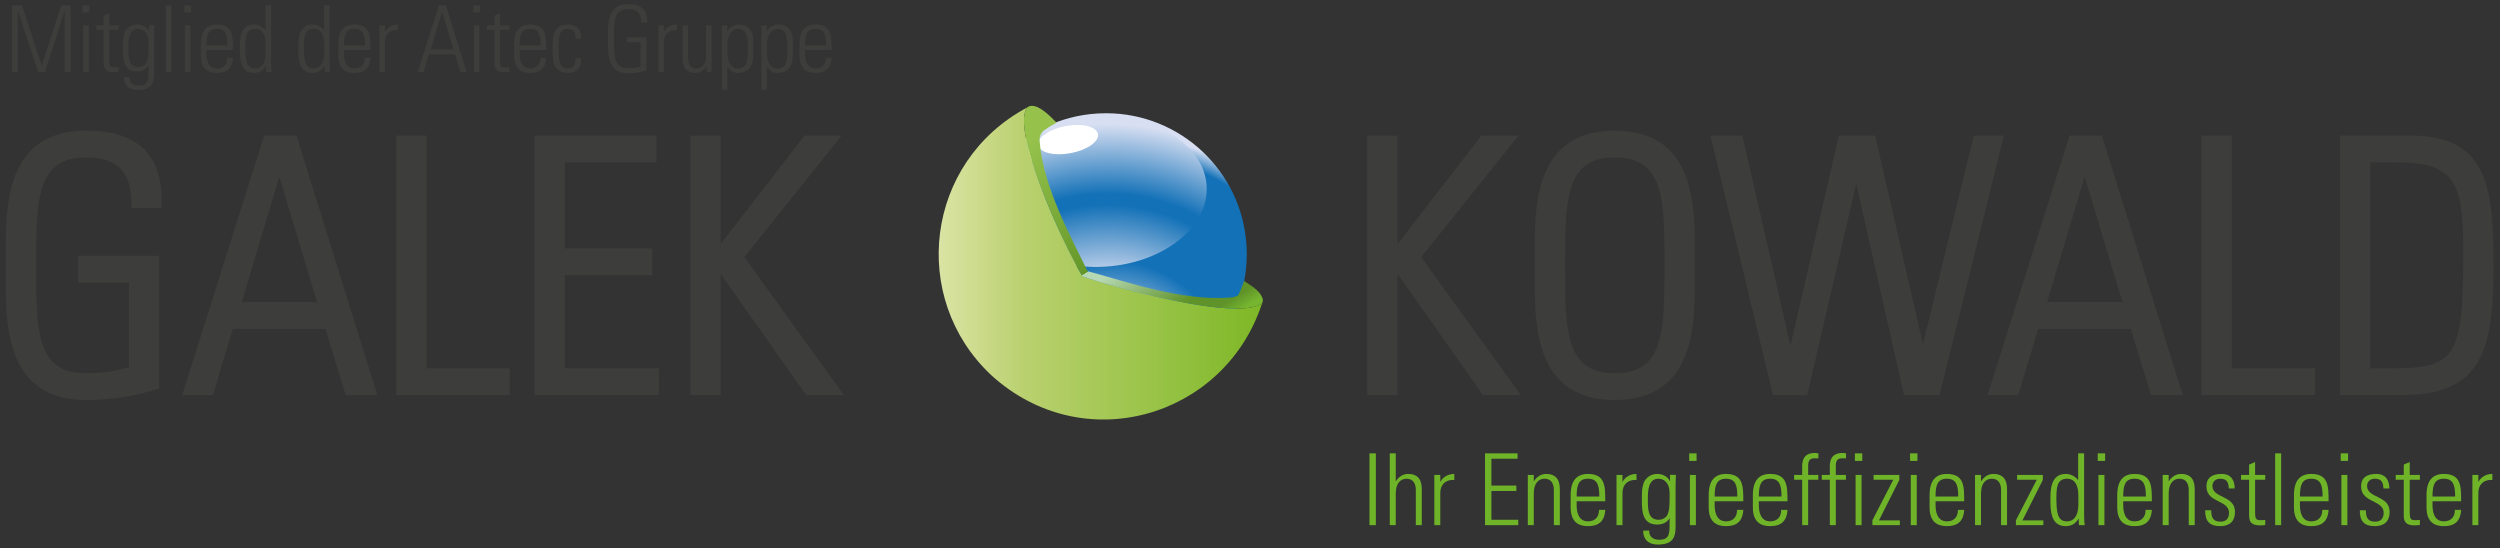 <?xml version="1.0" encoding="UTF-8" standalone="no"?>
<svg
   xmlns:dc="http://purl.org/dc/elements/1.1/"
   xmlns:cc="http://creativecommons.org/ns#"
   xmlns:rdf="http://www.w3.org/1999/02/22-rdf-syntax-ns#"
   xmlns:svg="http://www.w3.org/2000/svg"
   xmlns="http://www.w3.org/2000/svg"
   viewBox="0 0 522.667 114.667"
   height="114.667"
   width="522.667"
   xml:space="preserve"
   id="svg2"
   version="1.1"><rect x="0" y="0" width="522.667" height="114.667" fill="#333333" stroke="none"/><defs
     id="defs6"><radialGradient
       id="radialGradient42"
       spreadMethod="pad"
       gradientTransform="matrix(44.734,2.584,-2.584,44.734,174.664,27.082)"
       gradientUnits="userSpaceOnUse"
       r="1"
       cy="0"
       cx="0"
       fy="0"
       fx="0"><stop
         id="stop24"
         offset="0"
         style="stop-opacity:1;stop-color:#ffffff" /><stop
         id="stop26"
         offset="0.034"
         style="stop-opacity:1;stop-color:#ffffff" /><stop
         id="stop28"
         offset="0.154"
         style="stop-opacity:1;stop-color:#d8dff2" /><stop
         id="stop30"
         offset="0.401"
         style="stop-opacity:1;stop-color:#1371b7" /><stop
         id="stop32"
         offset="0.451"
         style="stop-opacity:1;stop-color:#1371b7" /><stop
         id="stop34"
         offset="0.775"
         style="stop-opacity:1;stop-color:#1371b7" /><stop
         id="stop36"
         offset="0.846"
         style="stop-opacity:1;stop-color:#d8dff2" /><stop
         id="stop38"
         offset="0.989"
         style="stop-opacity:1;stop-color:#d8dff2" /><stop
         id="stop40"
         offset="1"
         style="stop-opacity:1;stop-color:#d8dff2" /></radialGradient><radialGradient
       id="radialGradient70"
       spreadMethod="pad"
       gradientTransform="matrix(-26.095,6.744,-6.708,-25.958,174.123,26.623)"
       gradientUnits="userSpaceOnUse"
       r="1"
       cy="0"
       cx="0"
       fy="0"
       fx="0"><stop
         id="stop58"
         offset="0"
         style="stop-opacity:1;stop-color:#ffffff" /><stop
         id="stop60"
         offset="0.056"
         style="stop-opacity:1;stop-color:#ffffff" /><stop
         id="stop62"
         offset="0.303"
         style="stop-opacity:1;stop-color:#d8dff2" /><stop
         id="stop64"
         offset="0.86"
         style="stop-opacity:1;stop-color:#1371b7" /><stop
         id="stop66"
         offset="0.927"
         style="stop-opacity:1;stop-color:#1371b7" /><stop
         id="stop68"
         offset="1"
         style="stop-opacity:1;stop-color:#1371b7" /></radialGradient><radialGradient
       id="radialGradient102"
       spreadMethod="pad"
       gradientTransform="matrix(48.955,2.828,-2.828,48.955,173.706,25.333)"
       gradientUnits="userSpaceOnUse"
       r="1"
       cy="0"
       cx="0"
       fy="0"
       fx="0"><stop
         id="stop86"
         offset="0"
         style="stop-opacity:1;stop-color:#ffffff" /><stop
         id="stop88"
         offset="0.056"
         style="stop-opacity:1;stop-color:#ffffff" /><stop
         id="stop90"
         offset="0.335"
         style="stop-opacity:1;stop-color:#d8dff2" /><stop
         id="stop92"
         offset="0.583"
         style="stop-opacity:1;stop-color:#1371b7" /><stop
         id="stop94"
         offset="0.612"
         style="stop-opacity:1;stop-color:#1371b7" /><stop
         id="stop96"
         offset="0.617"
         style="stop-opacity:1;stop-color:#1371b7" /><stop
         id="stop98"
         offset="0.841"
         style="stop-opacity:1;stop-color:#d8dff2" /><stop
         id="stop100"
         offset="1"
         style="stop-opacity:1;stop-color:#d8dff2" /></radialGradient><clipPath
       id="clipPath112"
       clipPathUnits="userSpaceOnUse"><path
         id="path110"
         d="M 0,86 H 392 V 0 H 0 Z" /></clipPath><linearGradient
       id="linearGradient148"
       spreadMethod="pad"
       gradientTransform="matrix(50.762,0,0,-50.762,147.222,44.702)"
       gradientUnits="userSpaceOnUse"
       y2="0"
       x2="1"
       y1="0"
       x1="0"><stop
         id="stop134"
         offset="0"
         style="stop-opacity:1;stop-color:#dbe4a4" /><stop
         id="stop136"
         offset="0.271"
         style="stop-opacity:1;stop-color:#b9d06e" /><stop
         id="stop138"
         offset="0.273"
         style="stop-opacity:1;stop-color:#b9d06e" /><stop
         id="stop140"
         offset="0.989"
         style="stop-opacity:1;stop-color:#7eb827" /><stop
         id="stop142"
         offset="1"
         style="stop-opacity:1;stop-color:#7eb827" /><stop
         id="stop144"
         offset="1"
         style="stop-opacity:1;stop-color:#7eb827" /><stop
         id="stop146"
         offset="1"
         style="stop-opacity:1;stop-color:#7eb827" /></linearGradient><linearGradient
       id="linearGradient186"
       spreadMethod="pad"
       gradientTransform="matrix(24.197,-37.97,-37.97,-24.197,164.446,71.531)"
       gradientUnits="userSpaceOnUse"
       y2="0"
       x2="1"
       y1="0"
       x1="0"><stop
         id="stop164"
         offset="0"
         style="stop-opacity:1;stop-color:#96c24c" /><stop
         id="stop166"
         offset="0"
         style="stop-opacity:1;stop-color:#96c24c" /><stop
         id="stop168"
         offset="0"
         style="stop-opacity:1;stop-color:#96c24c" /><stop
         id="stop170"
         offset="0.105"
         style="stop-opacity:1;stop-color:#96c24c" /><stop
         id="stop172"
         offset="0.6"
         style="stop-opacity:1;stop-color:#649729" /><stop
         id="stop174"
         offset="0.601"
         style="stop-opacity:1;stop-color:#b6d8b2" /><stop
         id="stop176"
         offset="0.601"
         style="stop-opacity:1;stop-color:#b6d8b2" /><stop
         id="stop178"
         offset="0.648"
         style="stop-opacity:1;stop-color:#b6d8b2" /><stop
         id="stop180"
         offset="0.876"
         style="stop-opacity:1;stop-color:#5f9228" /><stop
         id="stop182"
         offset="0.95"
         style="stop-opacity:1;stop-color:#5f9228" /><stop
         id="stop184"
         offset="1"
         style="stop-opacity:1;stop-color:#75b530" /></linearGradient><clipPath
       id="clipPath196"
       clipPathUnits="userSpaceOnUse"><path
         id="path194"
         d="m 155.443,27.202 c 14.378,-13.143 36.48,-6.744 42.44,11.063 v 0 l 0.004,0.008 0.027,0.056 0.021,0.045 0.017,0.045 0.014,0.035 0.019,0.069 -0.018,-0.023 -0.028,-0.033 -0.035,-0.041 -0.021,-0.025 -0.025,-0.023 -0.034,-0.023 c 0.002,0.002 -0.011,-0.006 -0.046,-0.027 v 0 c -0.008,-0.003 0.002,0.003 -0.025,-0.013 v 0 h 0.001 c -4.706,-2.807 -26.76,3.78 -28.009,4.402 v 0 c -3.355,5.653 -11.251,23.239 -8.623,26.462 v 0 C 145.051,60.609 142.59,39.272 155.443,27.202" /></clipPath><clipPath
       id="clipPath204"
       clipPathUnits="userSpaceOnUse"><path
         id="path202"
         d="m 133.32,89.341 h 81.267 V 10.127 H 133.32 Z" /></clipPath><clipPath
       id="clipPath208"
       clipPathUnits="userSpaceOnUse"><path
         id="path206"
         d="m 167.99,54.038 c 5.496,-11.956 9.809,-9.604 16.534,-11.473 13.254,-0.812 19.435,3.884 11.955,-9.875 -15.551,0.825 -30.364,3 -41.998,7.971 -18.634,6.444 -1.724,28.667 6.954,32.531 -0.014,0.04 6.521,-19.052 6.555,-19.154" /></clipPath><clipPath
       id="clipPath212"
       clipPathUnits="userSpaceOnUse"><path
         id="path210"
         d="m 133.32,89.341 h 81.267 V 10.127 H 133.32 Z" /></clipPath><clipPath
       id="clipPath216"
       clipPathUnits="userSpaceOnUse"><path
         id="path214"
         d="m 133.32,89.341 h 81.267 V 10.127 H 133.32 Z" /></clipPath><linearGradient
       id="linearGradient234"
       spreadMethod="pad"
       gradientTransform="matrix(-28.284,48.989,-48.989,-28.284,181.922,35.933)"
       gradientUnits="userSpaceOnUse"
       y2="0"
       x2="1"
       y1="0"
       x1="0"><stop
         id="stop222"
         offset="0"
         style="stop-opacity:1;stop-color:#181716" /><stop
         id="stop224"
         offset="0.131"
         style="stop-opacity:1;stop-color:#181716" /><stop
         id="stop226"
         offset="0.264"
         style="stop-opacity:1;stop-color:#939493" /><stop
         id="stop228"
         offset="0.396"
         style="stop-opacity:1;stop-color:#939493" /><stop
         id="stop230"
         offset="0.517"
         style="stop-opacity:1;stop-color:#9c9c9c" /><stop
         id="stop232"
         offset="1"
         style="stop-opacity:1;stop-color:#9c9c9c" /></linearGradient><mask
       id="mask236"
       height="1"
       width="1"
       y="0"
       x="0"
       maskUnits="userSpaceOnUse"><g
         id="g260"><g
           id="g258"
           clip-path="url(#clipPath212)"><path
             id="path238"
             style="fill:#000000;fill-opacity:1;fill-rule:nonzero;stroke:none"
             d="m 133.32,89.341 h 81.268 V 10.127 H 133.32 Z" /><g
             id="g256"><g
               id="g240" /><g
               id="g254"><g
                 id="g252"
                 clip-path="url(#clipPath216)"><g
                   id="g250"><g
                     id="g248"><g
                       id="g246"><g
                         id="g244"><path
                           id="path242"
                           style="fill:url(#linearGradient234);stroke:none"
                           d="m 161.288,10.127 -27.968,48.441 53.3,30.773 27.967,-48.442 z" /></g></g></g></g></g></g></g></g></g></mask><clipPath
       id="clipPath264"
       clipPathUnits="userSpaceOnUse"><path
         id="path262"
         d="m 133.32,89.341 h 81.267 V 10.127 H 133.32 Z" /></clipPath><linearGradient
       id="linearGradient282"
       spreadMethod="pad"
       gradientTransform="matrix(-27.36,49.511,-49.511,-27.36,189.307,21.95)"
       gradientUnits="userSpaceOnUse"
       y2="0"
       x2="1"
       y1="0"
       x1="0"><stop
         id="stop270"
         offset="0"
         style="stop-opacity:1;stop-color:#0a0a09" /><stop
         id="stop272"
         offset="0.131"
         style="stop-opacity:1;stop-color:#0a0a09" /><stop
         id="stop274"
         offset="0.153"
         style="stop-opacity:1;stop-color:#cac7c9" /><stop
         id="stop276"
         offset="0.174"
         style="stop-opacity:1;stop-color:#cac7c9" /><stop
         id="stop278"
         offset="0.341"
         style="stop-opacity:1;stop-color:#ffffff" /><stop
         id="stop280"
         offset="1"
         style="stop-opacity:1;stop-color:#ffffff" /></linearGradient><clipPath
       id="clipPath320"
       clipPathUnits="userSpaceOnUse"><path
         id="path318"
         d="M 0,86 H 392 V 0 H 0 Z" /></clipPath><clipPath
       id="clipPath328"
       clipPathUnits="userSpaceOnUse"><path
         id="path326"
         d="m 151.197,66.97 h 14.631 V 47.583 h -14.631 z" /></clipPath><clipPath
       id="clipPath332"
       clipPathUnits="userSpaceOnUse"><path
         id="path330"
         d="m 159.353,66.644 c -4.074,-2.164 -8.761,-8.061 -7.8,-8.517 v 0 c 4.435,-5.601 10.72,-8.825 14.275,-10.301 v 0 c -2.826,5.553 -7.771,16.475 -6.088,19.046 v 0 z" /></clipPath><clipPath
       id="clipPath336"
       clipPathUnits="userSpaceOnUse"><path
         id="path334"
         d="m 151.197,66.97 h 14.631 V 47.583 h -14.631 z" /></clipPath><clipPath
       id="clipPath340"
       clipPathUnits="userSpaceOnUse"><path
         id="path338"
         d="m 151.197,66.97 h 14.631 V 47.583 h -14.631 z" /></clipPath><linearGradient
       id="linearGradient352"
       spreadMethod="pad"
       gradientTransform="matrix(-0.318,18.78,-18.78,-0.318,158.578,53.419)"
       gradientUnits="userSpaceOnUse"
       y2="0"
       x2="1"
       y1="0"
       x1="0"><stop
         id="stop346"
         offset="0"
         style="stop-opacity:1;stop-color:#181716" /><stop
         id="stop348"
         offset="0.415"
         style="stop-opacity:1;stop-color:#6e6e6e" /><stop
         id="stop350"
         offset="1"
         style="stop-opacity:1;stop-color:#6e6e6e" /></linearGradient><mask
       id="mask354"
       height="1"
       width="1"
       y="0"
       x="0"
       maskUnits="userSpaceOnUse"><g
         id="g378"><g
           id="g376"
           clip-path="url(#clipPath336)"><path
             id="path356"
             style="fill:#000000;fill-opacity:1;fill-rule:nonzero;stroke:none"
             d="m 151.197,66.97 h 14.631 V 47.583 h -14.631 z" /><g
             id="g374"><g
               id="g358" /><g
               id="g372"><g
                 id="g370"
                 clip-path="url(#clipPath340)"><g
                   id="g368"><g
                     id="g366"><g
                       id="g364"><g
                         id="g362"><path
                           id="path360"
                           style="fill:url(#linearGradient352);stroke:none"
                           d="m 151.521,47.583 -0.324,19.145 14.307,0.242 0.324,-19.144 z" /></g></g></g></g></g></g></g></g></g></mask><clipPath
       id="clipPath382"
       clipPathUnits="userSpaceOnUse"><path
         id="path380"
         d="m 151.197,66.97 h 14.631 V 47.583 h -14.631 z" /></clipPath><linearGradient
       id="linearGradient394"
       spreadMethod="pad"
       gradientTransform="matrix(-0.318,18.78,-18.78,-0.318,158.578,53.419)"
       gradientUnits="userSpaceOnUse"
       y2="0"
       x2="1"
       y1="0"
       x1="0"><stop
         id="stop388"
         offset="0"
         style="stop-opacity:1;stop-color:#0a0909" /><stop
         id="stop390"
         offset="0.415"
         style="stop-opacity:1;stop-color:#ffffff" /><stop
         id="stop392"
         offset="1"
         style="stop-opacity:1;stop-color:#ffffff" /></linearGradient><clipPath
       id="clipPath432"
       clipPathUnits="userSpaceOnUse"><path
         id="path430"
         d="m 161.774,69.421 c -0.028,-0.002 -0.057,-0.005 -0.084,-0.008 v 0 c -0.019,-0.002 -0.037,-0.005 -0.056,-0.009 v 0 c -0.027,-0.005 -0.054,-0.01 -0.08,-0.017 v 0 c -0.018,-0.004 -0.037,-0.009 -0.055,-0.014 v 0 c -0.026,-0.008 -0.053,-0.018 -0.08,-0.028 v 0 c -0.017,-0.006 -0.034,-0.013 -0.051,-0.02 v 0 c -0.028,-0.012 -0.056,-0.027 -0.083,-0.042 v 0 c -0.014,-0.007 -0.028,-0.014 -0.042,-0.023 v 0 c -0.041,-0.023 -0.081,-0.05 -0.121,-0.081 v 0 c -0.036,-0.046 -0.072,-0.094 -0.105,-0.146 v 0 c -0.005,-0.008 -0.011,-0.017 -0.015,-0.025 v 0 c -0.032,-0.05 -0.06,-0.102 -0.087,-0.157 v 0 c -0.006,-0.011 -0.011,-0.023 -0.017,-0.034 v 0 c -0.026,-0.056 -0.051,-0.114 -0.073,-0.174 v 0 l -0.011,-0.03 c -0.021,-0.058 -0.041,-0.118 -0.058,-0.18 v 0 c -0.003,-0.01 -0.006,-0.019 -0.009,-0.029 v 0 c -0.018,-0.064 -0.033,-0.132 -0.048,-0.201 v 0 c -0.004,-0.018 -0.008,-0.036 -0.011,-0.054 v 0 c -0.013,-0.068 -0.025,-0.137 -0.035,-0.209 v 0 c -0.004,-0.021 -0.006,-0.042 -0.009,-0.064 v 0 c -0.009,-0.069 -0.017,-0.141 -0.024,-0.213 v 0 c -0.002,-0.023 -0.002,-0.045 -0.005,-0.068 v 0 c -0.005,-0.063 -0.008,-0.127 -0.011,-0.193 v 0 c -0.002,-0.027 -0.003,-0.055 -0.004,-0.083 v 0 c -0.002,-0.074 -0.003,-0.149 -0.003,-0.226 v 0 c 0,-0.036 0,-0.072 0,-0.108 v 0 c 0.001,-0.074 0.003,-0.15 0.005,-0.227 v 0 c 0.002,-0.042 0.005,-0.083 0.007,-0.125 v 0 c 0.002,-0.053 0.005,-0.106 0.009,-0.16 v 0 c 0.004,-0.067 0.01,-0.136 0.015,-0.205 v 0 c 0.004,-0.05 0.009,-0.098 0.013,-0.149 v 0 c 0.006,-0.053 0.01,-0.107 0.016,-0.161 v 0 c 0.008,-0.073 0.017,-0.146 0.026,-0.221 v 0 c 0.007,-0.061 0.016,-0.122 0.024,-0.186 v 0 c 0.005,-0.032 0.009,-0.065 0.015,-0.098 v 0 c 0.014,-0.109 0.031,-0.219 0.049,-0.332 v 0 l 0.013,-0.079 c 0.021,-0.132 0.046,-0.266 0.071,-0.403 v 0 c 10e-4,-0.009 0.002,-0.018 0.005,-0.028 v 0 c 0.043,-0.233 0.092,-0.472 0.145,-0.716 v 0 c 0.001,-0.003 0.001,-0.006 0.002,-0.008 v 0 c 0.642,-2.946 1.959,-6.647 3.438,-10.212 v 0 c 0.289,0.018 0.574,0.07 0.853,0.16 v 0 c 0.12,0.039 0.237,0.084 0.351,0.136 v 0 c -1.301,3.238 -2.352,6.662 -2.593,9.91 v 0 c -0.01,0.105 -0.013,0.205 -0.012,0.301 v 0 c 0.001,0.053 0.005,0.105 0.01,0.157 v 0 c 0,0.008 0.001,0.017 0.002,0.025 v 0 c 0.003,0.026 0.007,0.05 0.011,0.074 v 0 c 0.034,0.228 0.108,0.422 0.211,0.591 v 0 c 0.105,0.186 0.245,0.356 0.413,0.504 v 0 c 0.644,0.454 1.314,0.875 2.013,1.256 v 0 c -0.136,0.139 -0.303,0.311 -0.492,0.5 v 0 c -0.007,0.008 -0.015,0.015 -0.022,0.023 v 0 c -0.022,0.021 -0.043,0.043 -0.065,0.065 v 0 c -0.017,0.017 -0.033,0.033 -0.05,0.049 v 0 c -0.023,0.022 -0.045,0.044 -0.069,0.067 v 0 c -0.017,0.017 -0.035,0.034 -0.053,0.051 v 0 c -0.022,0.023 -0.046,0.045 -0.069,0.068 v 0 c -0.019,0.018 -0.038,0.036 -0.057,0.054 v 0 c -0.023,0.022 -0.047,0.045 -0.071,0.067 v 0 c -0.02,0.018 -0.039,0.037 -0.059,0.055 v 0 c -0.025,0.023 -0.049,0.046 -0.074,0.068 v 0 c -0.02,0.019 -0.041,0.037 -0.06,0.055 v 0 c -0.026,0.024 -0.051,0.046 -0.076,0.07 v 0 c -0.02,0.018 -0.04,0.036 -0.061,0.054 v 0 c -0.05,0.043 -0.099,0.087 -0.15,0.13 v 0 c -0.02,0.017 -0.04,0.035 -0.061,0.053 v 0 c -0.026,0.021 -0.051,0.042 -0.077,0.064 v 0 c -0.023,0.019 -0.045,0.038 -0.069,0.057 v 0 c -0.026,0.02 -0.051,0.041 -0.077,0.062 v 0 c -0.023,0.019 -0.047,0.038 -0.07,0.056 v 0 c -0.025,0.02 -0.052,0.04 -0.077,0.061 v 0 c -0.025,0.018 -0.049,0.036 -0.073,0.054 v 0 c -0.026,0.02 -0.052,0.039 -0.078,0.058 v 0 c -0.025,0.018 -0.049,0.036 -0.074,0.054 v 0 c -0.026,0.018 -0.052,0.037 -0.078,0.055 v 0 c -0.025,0.017 -0.051,0.035 -0.076,0.053 v 0 c -0.026,0.017 -0.051,0.035 -0.077,0.051 v 0 c -0.029,0.02 -0.058,0.038 -0.088,0.057 v 0 c -0.033,0.021 -0.068,0.042 -0.101,0.062 v 0 c -0.037,0.022 -0.074,0.045 -0.111,0.065 v 0 c -0.022,0.013 -0.046,0.026 -0.068,0.037 v 0 c -0.029,0.016 -0.058,0.033 -0.086,0.047 v 0 c -0.024,0.013 -0.047,0.023 -0.071,0.035 v 0 c -0.028,0.015 -0.055,0.028 -0.083,0.041 v 0 c -0.024,0.01 -0.047,0.021 -0.071,0.032 v 0 c -0.028,0.012 -0.055,0.023 -0.082,0.034 v 0 c -0.024,0.01 -0.048,0.019 -0.071,0.028 v 0 c -0.027,0.011 -0.056,0.02 -0.084,0.03 v 0 c -0.023,0.007 -0.045,0.015 -0.067,0.022 v 0 c -0.03,0.009 -0.06,0.017 -0.09,0.026 v 0 c -0.02,0.005 -0.039,0.01 -0.059,0.016 v 0 c -0.041,0.01 -0.08,0.017 -0.121,0.024 v 0 c -0.011,0.002 -0.021,0.004 -0.031,0.005 v 0 c -0.046,0.009 -0.092,0.013 -0.138,0.017 v 0 c -0.017,10e-4 -0.033,10e-4 -0.049,10e-4 v 0 c -0.032,0.001 -0.063,0.002 -0.093,0.002 v 0 c -0.019,-0.001 -0.038,-0.002 -0.056,-0.003" /></clipPath><clipPath
       id="clipPath440"
       clipPathUnits="userSpaceOnUse"><path
         id="path438"
         d="m 160.369,69.628 h 6.911 V 53.604 h -6.911 z" /></clipPath><clipPath
       id="clipPath444"
       clipPathUnits="userSpaceOnUse"><path
         id="path442"
         d="m 161.841,69.628 -0.488,-0.123 -0.419,-0.357 -0.341,-0.734 -0.225,-0.916 0.041,-1.234 0.255,-1.676 c 0,0 0.247,-1.588 0.335,-1.769 v 0 c 0.089,-0.181 0.556,-1.923 0.556,-1.923 v 0 l 0.691,-2.107 0.933,-2.422 0.84,-2.096 0.283,-0.546 0.321,-0.121 h 0.394 0.289 l 0.209,0.142 0.236,0.282 v 0.409 l -1.048,2.835 -0.582,2.137 -0.292,1.251 -0.168,1.135 -0.088,0.76 -0.011,0.731 0.056,0.502 0.113,0.464 0.147,0.294 0.186,0.321 0.238,0.122 0.334,0.174 0.414,0.196 0.492,0.241 0.503,0.232 0.514,0.174 0.332,0.112 0.388,0.146 -0.824,0.769 -0.749,0.654 -0.956,0.745 -0.883,0.566 -1.005,0.463 -0.523,0.167 z" /></clipPath><clipPath
       id="clipPath448"
       clipPathUnits="userSpaceOnUse"><path
         id="path446"
         d="m 160.369,69.628 h 6.911 V 53.604 h -6.911 z" /></clipPath><clipPath
       id="clipPath452"
       clipPathUnits="userSpaceOnUse"><path
         id="path450"
         d="m 160.369,69.628 h 6.911 V 53.604 h -6.911 z" /></clipPath><linearGradient
       id="linearGradient464"
       spreadMethod="pad"
       gradientTransform="matrix(6.911,0,0,6.911,165.829,61.616)"
       gradientUnits="userSpaceOnUse"
       y2="0"
       x2="1"
       y1="0"
       x1="0"><stop
         id="stop458"
         offset="0"
         style="stop-opacity:1;stop-color:#868786" /><stop
         id="stop460"
         offset="0.961"
         style="stop-opacity:1;stop-color:#181716" /><stop
         id="stop462"
         offset="1"
         style="stop-opacity:1;stop-color:#181716" /></linearGradient><mask
       id="mask466"
       height="1"
       width="1"
       y="0"
       x="0"
       maskUnits="userSpaceOnUse"><g
         id="g490"><g
           id="g488"
           clip-path="url(#clipPath448)"><path
             id="path468"
             style="fill:#000000;fill-opacity:1;fill-rule:nonzero;stroke:none"
             d="m 160.369,69.628 h 6.911 V 53.604 h -6.911 z" /><g
             id="g486"><g
               id="g470" /><g
               id="g484"><g
                 id="g482"
                 clip-path="url(#clipPath452)"><g
                   id="g480"><g
                     id="g478"><g
                       id="g476"><g
                         id="g474"><path
                           id="path472"
                           style="fill:url(#linearGradient464);stroke:none"
                           d="m 160.369,69.628 h 6.911 V 53.604 h -6.911 z" /></g></g></g></g></g></g></g></g></g></mask><clipPath
       id="clipPath494"
       clipPathUnits="userSpaceOnUse"><path
         id="path492"
         d="m 160.369,69.628 h 6.911 V 53.604 h -6.911 z" /></clipPath><linearGradient
       id="linearGradient508"
       spreadMethod="pad"
       gradientTransform="matrix(6.911,0,0,6.911,165.829,61.616)"
       gradientUnits="userSpaceOnUse"
       y2="0"
       x2="1"
       y1="0"
       x1="0"><stop
         id="stop500"
         offset="0"
         style="stop-opacity:1;stop-color:#ffffff" /><stop
         id="stop502"
         offset="0.956"
         style="stop-opacity:1;stop-color:#1e1c1f" /><stop
         id="stop504"
         offset="0.961"
         style="stop-opacity:1;stop-color:#1e1c1f" /><stop
         id="stop506"
         offset="1"
         style="stop-opacity:1;stop-color:#1e1c1f" /></linearGradient><clipPath
       id="clipPath546"
       clipPathUnits="userSpaceOnUse"><path
         id="path544"
         d="M 0,86 H 392 V 0 H 0 Z" /></clipPath></defs><g
     transform="matrix(1.333,0,0,-1.333,0,114.667)"
     id="g10"><g
       id="g12"><g
         id="g14"><g
           id="g20"><g
             id="g22"><path
               id="path44"
               style="fill:url(#radialGradient42);stroke:none"
               d="M 172.182,68.225 C 160.004,67.522 150.699,57.079 151.403,44.898 v 0 c 0.703,-12.178 11.146,-21.481 23.325,-20.776 v 0 c 12.179,0.702 21.482,11.145 20.776,23.325 v 0 c -0.677,11.746 -10.412,20.815 -22.027,20.815 v 0 c -0.429,0 -0.862,-0.012 -1.295,-0.037" /></g></g></g></g><g
       id="g46"><g
         id="g48"><g
           id="g54"><g
             id="g56"><path
               id="path72"
               style="fill:url(#radialGradient70);stroke:none"
               d="M 153.552,51.471 C 150.66,40.29 157.43,28.869 168.668,25.964 v 0 c 11.241,-2.904 22.695,3.804 25.585,14.986 v 0 c 0.042,0.162 0.077,0.323 0.112,0.485 v 0 C 191.274,30.548 180.175,24.763 169.098,27.626 v 0 c -11.075,2.862 -17.982,13.303 -15.41,24.327 v 0 c -0.045,-0.162 -0.095,-0.318 -0.136,-0.482" /></g></g></g></g><g
       id="g74"><g
         id="g76"><g
           id="g82"><g
             id="g84"><path
               id="path104"
               style="fill:url(#radialGradient102);stroke:none"
               d="m 171.899,67.618 c -9.207,-0.532 -16.367,-6.206 -15.994,-12.676 v 0 c 0.374,-6.467 8.141,-11.279 17.348,-10.747 v 0 c 9.203,0.531 16.365,6.207 15.992,12.674 v 0 c -0.356,6.14 -7.371,10.789 -15.959,10.789 v 0 c -0.458,0 -0.921,-0.013 -1.387,-0.04" /></g></g></g></g><g
       id="g106"><g
         clip-path="url(#clipPath112)"
         id="g108"><g
           transform="translate(172.206,65.006)"
           id="g114"><path
             id="path116"
             style="fill:#ffffff;fill-opacity:1;fill-rule:nonzero;stroke:none"
             d="m 0,0 c -0.22,1.171 -2.495,1.726 -5.084,1.241 -2.587,-0.486 -4.506,-1.83 -4.287,-3 C -9.149,-2.93 -6.873,-3.486 -4.287,-3 -1.699,-2.513 0.22,-1.171 0,0" /></g><g
           transform="translate(161.368,60.685)"
           id="g118"><path
             id="path120"
             style="fill:#ffffff;fill-opacity:1;fill-rule:nonzero;stroke:none"
             d="m 0,0 c -0.632,-0.179 -1.266,0.101 -1.415,0.628 -0.151,0.526 0.24,1.1 0.872,1.28 C 0.089,2.087 0.724,1.807 0.873,1.281 1.023,0.754 0.633,0.18 0,0" /></g></g></g><g
       id="g122"><g
         id="g124"><g
           id="g130"><g
             id="g132"><path
               id="path150"
               style="fill:url(#linearGradient148);stroke:none"
               d="m 155.443,27.202 c 14.378,-13.143 36.48,-6.744 42.44,11.063 v 0 l 0.004,0.008 0.027,0.056 0.021,0.045 0.017,0.045 0.014,0.035 0.019,0.069 -0.018,-0.023 -0.028,-0.033 -0.035,-0.041 -0.021,-0.025 -0.025,-0.023 -0.034,-0.023 c 0.002,0.002 -0.011,-0.006 -0.046,-0.027 v 0 c -0.008,-0.003 0.002,0.003 -0.025,-0.013 v 0 h 0.001 c -4.706,-2.807 -26.76,3.78 -28.009,4.402 v 0 c -3.355,5.653 -11.251,23.239 -8.623,26.462 v 0 C 145.051,60.609 142.59,39.272 155.443,27.202" /></g></g></g></g><g
       id="g152"><g
         id="g154"><g
           id="g160"><g
             id="g162"><path
               id="path188"
               style="fill:url(#linearGradient186);stroke:none"
               d="m 161.774,69.421 c -0.028,-0.002 -0.057,-0.005 -0.084,-0.008 v 0 c -0.019,-0.002 -0.037,-0.005 -0.056,-0.009 v 0 c -0.027,-0.005 -0.054,-0.01 -0.08,-0.017 v 0 c -0.018,-0.004 -0.037,-0.009 -0.055,-0.014 v 0 c -0.026,-0.008 -0.053,-0.018 -0.08,-0.028 v 0 c -0.017,-0.006 -0.034,-0.013 -0.051,-0.02 v 0 c -0.028,-0.012 -0.056,-0.027 -0.083,-0.042 v 0 c -0.014,-0.007 -0.028,-0.014 -0.042,-0.023 v 0 c -0.041,-0.023 -0.081,-0.05 -0.121,-0.081 v 0 c -0.036,-0.046 -0.072,-0.094 -0.105,-0.146 v 0 c -0.005,-0.008 -0.011,-0.017 -0.015,-0.025 v 0 c -0.032,-0.05 -0.06,-0.102 -0.087,-0.157 v 0 c -0.006,-0.011 -0.011,-0.023 -0.017,-0.034 v 0 c -0.026,-0.056 -0.051,-0.114 -0.073,-0.174 v 0 l -0.011,-0.03 c -0.021,-0.058 -0.041,-0.118 -0.058,-0.18 v 0 c -0.003,-0.01 -0.006,-0.019 -0.009,-0.029 v 0 c -0.018,-0.064 -0.033,-0.132 -0.048,-0.201 v 0 c -0.004,-0.018 -0.008,-0.036 -0.011,-0.054 v 0 c -0.013,-0.068 -0.025,-0.137 -0.035,-0.209 v 0 c -0.004,-0.021 -0.006,-0.042 -0.009,-0.064 v 0 c -0.009,-0.069 -0.017,-0.141 -0.024,-0.213 v 0 c -0.002,-0.023 -0.002,-0.045 -0.005,-0.068 v 0 c -0.005,-0.063 -0.008,-0.127 -0.011,-0.193 v 0 c -0.002,-0.027 -0.003,-0.055 -0.004,-0.083 v 0 c -0.002,-0.074 -0.003,-0.149 -0.003,-0.226 v 0 c 0,-0.036 0,-0.072 0,-0.108 v 0 c 0.001,-0.074 0.003,-0.15 0.005,-0.227 v 0 c 0.002,-0.042 0.005,-0.083 0.007,-0.125 v 0 c 0.002,-0.053 0.005,-0.106 0.009,-0.16 v 0 c 0.004,-0.067 0.01,-0.136 0.015,-0.205 v 0 c 0.004,-0.05 0.009,-0.098 0.013,-0.149 v 0 c 0.006,-0.053 0.01,-0.107 0.016,-0.161 v 0 c 0.008,-0.073 0.017,-0.146 0.026,-0.221 v 0 c 0.007,-0.061 0.016,-0.122 0.024,-0.186 v 0 c 0.005,-0.032 0.009,-0.065 0.015,-0.098 v 0 c 0.014,-0.109 0.031,-0.219 0.049,-0.332 v 0 l 0.013,-0.079 c 0.021,-0.132 0.046,-0.266 0.071,-0.403 v 0 c 10e-4,-0.009 0.002,-0.018 0.005,-0.028 v 0 c 0.043,-0.233 0.092,-0.472 0.145,-0.716 v 0 c 0.001,-0.003 0.001,-0.006 0.002,-0.008 v 0 c 1.443,-6.619 6.291,-17.055 8.733,-21.17 v 0 c 0.995,-0.496 15.205,-4.78 23.317,-5.079 v 0 c 0.116,-0.005 0.23,-0.007 0.344,-0.01 v 0 c 0.021,-10e-4 0.044,-10e-4 0.064,-0.002 v 0 c 0.111,-0.002 0.219,-0.003 0.327,-0.004 v 0 h 0.056 c 0.101,0 0.202,0 0.302,10e-4 v 0 c 0.011,0.001 0.022,0.001 0.033,0.001 v 0 c 0.106,10e-4 0.209,0.003 0.312,0.007 v 0 c 0.021,10e-4 0.041,10e-4 0.063,0.002 v 0 c 0.102,0.003 0.201,0.008 0.3,0.013 v 0 c 0.012,0 0.023,0.002 0.035,0.002 v 0 c 0.092,0.005 0.182,0.012 0.271,0.018 v 0 c 0.017,0.002 0.033,0.003 0.05,0.003 v 0 c 0.094,0.009 0.185,0.017 0.275,0.027 v 0 c 0.019,0.001 0.038,0.003 0.057,0.005 v 0 c 0.093,0.01 0.185,0.021 0.273,0.033 v 0 h 10e-4 c 0.089,0.012 0.175,0.026 0.261,0.039 v 0 c 0.017,0.004 0.034,0.005 0.051,0.009 v 0 c 0.082,0.014 0.163,0.029 0.242,0.045 v 0 c 0.014,0.003 0.028,0.006 0.042,0.009 v 0 c 0.074,0.015 0.147,0.032 0.217,0.049 v 0 c 0.009,0.002 0.018,0.004 0.027,0.007 v 0 c 0.075,0.018 0.148,0.038 0.219,0.059 v 0 c 0.016,0.005 0.031,0.009 0.046,0.014 v 0 c 0.071,0.02 0.139,0.043 0.206,0.066 v 0 c 0.008,0.003 0.016,0.007 0.024,0.009 v 0 c 0.061,0.023 0.122,0.045 0.179,0.07 v 0 c 0.012,0.004 0.024,0.009 0.035,0.013 v 0 c 0.061,0.026 0.119,0.054 0.177,0.082 v 0 c 0.012,0.005 0.023,0.012 0.035,0.018 v 0 c 0.058,0.029 0.114,0.059 0.168,0.092 v 0 h -0.001 c 0.027,0.016 0.017,0.01 0.025,0.013 v 0 c 0.035,0.021 0.048,0.029 0.046,0.027 v 0 l 0.034,0.023 0.025,0.023 0.021,0.025 0.035,0.041 0.028,0.033 0.018,0.023 c 0.032,0.159 0.104,0.322 0.088,0.475 v 0 c -0.009,0.042 -0.019,0.083 -0.031,0.123 v 0 c -0.003,0.015 -0.009,0.028 -0.012,0.042 v 0 c -0.008,0.027 -0.016,0.054 -0.025,0.08 v 0 c -0.006,0.016 -0.012,0.032 -0.018,0.048 v 0 c -0.008,0.024 -0.017,0.047 -0.026,0.07 v 0 c -0.006,0.017 -0.014,0.034 -0.021,0.05 v 0 c -0.009,0.023 -0.018,0.043 -0.028,0.065 v 0 c -0.008,0.017 -0.017,0.034 -0.025,0.051 v 0 c -0.01,0.021 -0.02,0.041 -0.032,0.062 v 0 c -0.008,0.017 -0.018,0.034 -0.028,0.051 v 0 c -0.01,0.019 -0.021,0.04 -0.032,0.06 v 0 c -0.011,0.017 -0.022,0.033 -0.032,0.05 v 0 c -0.011,0.019 -0.023,0.039 -0.036,0.058 v 0 c -0.011,0.017 -0.022,0.033 -0.034,0.05 v 0 c -0.012,0.018 -0.024,0.037 -0.037,0.055 v 0 c -0.012,0.017 -0.025,0.034 -0.037,0.051 v 0 c -0.013,0.017 -0.026,0.035 -0.04,0.053 v 0 c -0.013,0.016 -0.025,0.033 -0.039,0.049 v 0 c -0.013,0.017 -0.028,0.035 -0.042,0.052 v 0 l -0.041,0.048 c -0.015,0.017 -0.029,0.034 -0.045,0.051 v 0 c -0.013,0.017 -0.029,0.032 -0.042,0.048 v 0 c -0.015,0.016 -0.031,0.033 -0.046,0.05 v 0 l -0.046,0.046 c -0.015,0.017 -0.031,0.033 -0.047,0.049 v 0 c -0.016,0.015 -0.031,0.031 -0.047,0.046 v 0 c -0.016,0.015 -0.033,0.031 -0.049,0.047 v 0 l -0.048,0.046 c -0.018,0.015 -0.035,0.03 -0.052,0.045 v 0 c -0.015,0.016 -0.032,0.03 -0.049,0.045 v 0 c -0.017,0.015 -0.035,0.03 -0.052,0.045 v 0 c -0.017,0.015 -0.034,0.029 -0.052,0.044 v 0 c -0.017,0.015 -0.034,0.029 -0.052,0.044 v 0 c -0.017,0.014 -0.036,0.029 -0.053,0.043 v 0 c -0.018,0.014 -0.035,0.029 -0.053,0.043 v 0 c -0.018,0.014 -0.036,0.029 -0.055,0.042 v 0 c -0.017,0.015 -0.036,0.028 -0.053,0.043 v 0 c -0.019,0.013 -0.037,0.028 -0.055,0.042 v 0 c -0.019,0.014 -0.037,0.027 -0.056,0.041 v 0 c -0.018,0.014 -0.037,0.027 -0.056,0.041 v 0 c -0.018,0.014 -0.036,0.027 -0.055,0.04 v 0 c -0.018,0.015 -0.037,0.028 -0.056,0.041 v 0 c -0.018,0.014 -0.036,0.027 -0.055,0.04 v 0 c -0.019,0.014 -0.039,0.027 -0.058,0.041 v 0 c -0.019,0.013 -0.037,0.025 -0.055,0.038 v 0 c -0.02,0.014 -0.038,0.027 -0.058,0.04 v 0 c -0.019,0.013 -0.037,0.026 -0.055,0.038 v 0 c -0.02,0.014 -0.04,0.027 -0.059,0.041 v 0 c -0.018,0.011 -0.035,0.023 -0.054,0.036 v 0 c -0.019,0.013 -0.041,0.027 -0.061,0.041 v 0 c -0.016,0.011 -0.033,0.022 -0.049,0.032 v 0 l -0.066,0.045 c -0.014,0.009 -0.029,0.018 -0.043,0.028 v 0 c -0.025,0.017 -0.052,0.034 -0.077,0.051 v 0 c -0.004,0.003 -0.009,0.005 -0.013,0.009 v 0 c -0.089,0.058 -0.178,0.117 -0.265,0.173 v 0 c -0.01,0.008 -0.02,0.015 -0.03,0.021 v 0 c -0.025,0.016 -0.05,0.033 -0.074,0.049 v 0 c -0.012,0.008 -0.024,0.016 -0.035,0.023 v 0 c -0.034,0.023 -0.067,0.045 -0.1,0.068 v 0 c -0.261,-0.763 -0.565,-1.505 -0.91,-2.225 v 0 c -0.243,-0.16 -0.517,-0.275 -0.813,-0.331 v 0 c -0.071,-0.016 -0.146,-0.027 -0.227,-0.035 v 0 c -7.763,-0.658 -16.468,2.484 -22.615,4.125 v 0 c -2.379,4.983 -6.966,13.123 -7.505,20.385 v 0 c -0.01,0.105 -0.013,0.205 -0.012,0.301 v 0 c 0.001,0.053 0.005,0.105 0.01,0.157 v 0 c 0,0.008 0.001,0.017 0.002,0.025 v 0 c 0.003,0.026 0.007,0.05 0.011,0.074 v 0 c 0.034,0.228 0.108,0.422 0.211,0.591 v 0 c 0.105,0.186 0.245,0.356 0.413,0.504 v 0 c 0.644,0.454 1.314,0.875 2.013,1.256 v 0 c -0.136,0.139 -0.303,0.311 -0.492,0.5 v 0 c -0.007,0.008 -0.015,0.015 -0.022,0.023 v 0 c -0.022,0.021 -0.043,0.043 -0.065,0.065 v 0 c -0.017,0.017 -0.033,0.033 -0.05,0.049 v 0 c -0.023,0.022 -0.045,0.044 -0.069,0.067 v 0 c -0.017,0.017 -0.035,0.034 -0.053,0.051 v 0 c -0.022,0.023 -0.046,0.045 -0.069,0.068 v 0 c -0.019,0.018 -0.038,0.036 -0.057,0.054 v 0 c -0.023,0.022 -0.047,0.045 -0.071,0.067 v 0 c -0.02,0.018 -0.039,0.037 -0.059,0.055 v 0 c -0.025,0.023 -0.049,0.046 -0.074,0.068 v 0 c -0.02,0.019 -0.041,0.037 -0.06,0.055 v 0 c -0.026,0.024 -0.051,0.046 -0.076,0.07 v 0 c -0.02,0.018 -0.04,0.036 -0.061,0.054 v 0 c -0.05,0.043 -0.099,0.087 -0.15,0.13 v 0 c -0.02,0.017 -0.04,0.035 -0.061,0.053 v 0 c -0.026,0.021 -0.051,0.042 -0.077,0.064 v 0 c -0.023,0.019 -0.045,0.038 -0.069,0.057 v 0 c -0.026,0.02 -0.051,0.041 -0.077,0.062 v 0 c -0.023,0.019 -0.047,0.038 -0.07,0.056 v 0 c -0.025,0.02 -0.052,0.04 -0.077,0.061 v 0 c -0.025,0.018 -0.049,0.036 -0.073,0.054 v 0 c -0.026,0.02 -0.052,0.039 -0.078,0.058 v 0 c -0.025,0.018 -0.049,0.036 -0.074,0.054 v 0 c -0.026,0.018 -0.052,0.037 -0.078,0.055 v 0 c -0.025,0.017 -0.051,0.035 -0.076,0.053 v 0 c -0.026,0.017 -0.051,0.035 -0.077,0.051 v 0 c -0.029,0.02 -0.058,0.038 -0.088,0.057 v 0 c -0.033,0.021 -0.068,0.042 -0.101,0.062 v 0 c -0.037,0.022 -0.074,0.045 -0.111,0.065 v 0 c -0.022,0.013 -0.046,0.026 -0.068,0.037 v 0 c -0.029,0.016 -0.058,0.033 -0.086,0.047 v 0 c -0.024,0.013 -0.047,0.023 -0.071,0.035 v 0 c -0.028,0.015 -0.055,0.028 -0.083,0.041 v 0 c -0.024,0.01 -0.047,0.021 -0.071,0.032 v 0 c -0.028,0.012 -0.055,0.023 -0.082,0.034 v 0 c -0.024,0.01 -0.048,0.019 -0.071,0.028 v 0 c -0.027,0.011 -0.056,0.02 -0.084,0.03 v 0 c -0.023,0.007 -0.045,0.015 -0.067,0.022 v 0 c -0.03,0.009 -0.06,0.017 -0.09,0.026 v 0 c -0.02,0.005 -0.039,0.01 -0.059,0.016 v 0 c -0.041,0.01 -0.08,0.017 -0.121,0.024 v 0 c -0.011,0.002 -0.021,0.004 -0.031,0.005 v 0 c -0.046,0.009 -0.092,0.013 -0.138,0.017 v 0 c -0.017,10e-4 -0.033,10e-4 -0.049,10e-4 v 0 c -0.032,0.001 -0.063,0.002 -0.093,0.002 v 0 c -0.019,-0.001 -0.038,-0.002 -0.056,-0.003" /></g></g></g></g><g
       id="g190"><g
         clip-path="url(#clipPath196)"
         id="g192"><g
           id="g198"><g
             id="g200" /><g
             id="g312"><g
               style="opacity:0.62"
               id="g310"
               clip-path="url(#clipPath204)"><g
                 id="g308"><g
                   id="g306"
                   clip-path="url(#clipPath208)"><g
                     id="g304"><g
                       id="g284" /><g
                       id="g302"
                       mask="url(#mask236)"><g
                         id="g286" /><g
                         id="g300"><g
                           id="g298"
                           clip-path="url(#clipPath264)"><g
                             id="g296"><g
                               id="g294"><g
                                 id="g292"><g
                                   id="g290"><path
                                   id="path288"
                                   style="fill:url(#linearGradient282);stroke:none"
                                   d="m 161.288,10.127 -27.968,48.441 53.3,30.773 27.967,-48.442 z" /></g></g></g></g></g></g></g></g></g></g></g></g></g></g></g><g
       id="g314"><g
         clip-path="url(#clipPath320)"
         id="g316"><g
           id="g322"><g
             id="g324" /><g
             id="g424"><g
               id="g422"
               clip-path="url(#clipPath328)"><g
                 id="g420"><g
                   id="g418"
                   clip-path="url(#clipPath332)"><g
                     id="g416"><g
                       id="g396" /><g
                       id="g414"
                       mask="url(#mask354)"><g
                         id="g398" /><g
                         id="g412"><g
                           id="g410"
                           clip-path="url(#clipPath382)"><g
                             id="g408"><g
                               id="g406"><g
                                 id="g404"><g
                                   id="g402"><path
                                   id="path400"
                                   style="fill:url(#linearGradient394);stroke:none"
                                   d="m 151.521,47.583 -0.324,19.145 14.307,0.242 0.324,-19.144 z" /></g></g></g></g></g></g></g></g></g></g></g></g></g></g></g><g
       id="g426"><g
         clip-path="url(#clipPath432)"
         id="g428"><g
           id="g434"><g
             id="g436" /><g
             id="g538"><g
               style="opacity:0.68"
               id="g536"
               clip-path="url(#clipPath440)"><g
                 id="g534"><g
                   id="g532"
                   clip-path="url(#clipPath444)"><g
                     id="g530"><g
                       id="g510" /><g
                       id="g528"
                       mask="url(#mask466)"><g
                         id="g512" /><g
                         id="g526"><g
                           id="g524"
                           clip-path="url(#clipPath494)"><g
                             id="g522"><g
                               id="g520"><g
                                 id="g518"><g
                                   id="g516"><path
                                   id="path514"
                                   style="fill:url(#linearGradient508);stroke:none"
                                   d="m 160.369,69.628 h 6.911 V 53.604 h -6.911 z" /></g></g></g></g></g></g></g></g></g></g></g></g></g></g></g><g
       id="g540"><g
         clip-path="url(#clipPath546)"
         id="g542"><g
           transform="translate(13.466,65.527)"
           id="g548"><path
             id="path550"
             style="fill:#3d3d3c;fill-opacity:1;fill-rule:nonzero;stroke:none"
             d="m 0,0 c -3.676,0 -6.572,-1.039 -8.609,-3.092 -4.027,-4.056 -3.976,-11.29 -3.938,-16.573 l 0.007,-1.454 -0.007,-1.455 c -0.038,-5.282 -0.089,-12.517 3.938,-16.572 2.037,-2.054 4.933,-3.093 8.609,-3.093 3.796,0 7.518,0.561 11.062,1.668 l 0.438,0.136 V -19.62 H -1.227 v -4.201 h 7.979 v -13.256 c -1.837,-0.63 -4.16,-0.961 -6.752,-0.961 -3.619,0 -5.708,1.39 -6.775,4.502 -1.018,2.975 -1.017,7.178 -1.017,12.046 v 0.742 c 0,4.867 -0.001,9.07 1.017,12.045 1.067,3.113 3.156,4.502 6.775,4.502 4.935,0 7.136,-2.252 7.136,-7.299 v -0.625 h 4.734 l 0.012,0.611 c 0.083,3.812 -0.792,6.598 -2.673,8.52 C 7.237,-0.979 4.224,0 0,0" /></g><g
           transform="translate(49.736,38.638)"
           id="g552"><path
             id="path554"
             style="fill:#3d3d3c;fill-opacity:1;fill-rule:nonzero;stroke:none"
             d="m 0,0 h -11.817 l 5.884,19.679 z m -8.306,26.123 -12.857,-40.708 h 4.817 l 3.115,10.384 H 1.308 L 4.477,-14.585 H 9.452 L -3.235,26.123 Z" /></g><g
           transform="translate(66.89,64.761)"
           id="g556"><path
             id="path558"
             style="fill:#3d3d3c;fill-opacity:1;fill-rule:nonzero;stroke:none"
             d="m 0,0 h -4.747 v -40.708 h 17.809 v 4.202 H 0 Z" /></g><g
           transform="translate(88.589,42.853)"
           id="g560"><path
             id="path562"
             style="fill:#3d3d3c;fill-opacity:1;fill-rule:nonzero;stroke:none"
             d="M 0,0 H 13.717 V 4.202 H 0 v 13.505 h 14.373 v 4.2 h -19.12 v -40.708 h 19.502 v 4.202 l -14.755,0 z" /></g><g
           transform="translate(132.006,64.761)"
           id="g564"><path
             id="path566"
             style="fill:#3d3d3c;fill-opacity:1;fill-rule:nonzero;stroke:none"
             d="M 0,0 H -5.818 L -18.985,-17.022 V 0 h -4.749 v -40.708 h 4.749 v 19.027 l 13.423,-19.027 h 5.919 l -15.629,21.646 z" /></g><g
           transform="translate(238.167,64.761)"
           id="g568"><path
             id="path570"
             style="fill:#3d3d3c;fill-opacity:1;fill-rule:nonzero;stroke:none"
             d="M 0,0 H -5.815 L -18.982,-17.021 V 0 h -4.752 v -40.708 h 4.752 v 19.026 l 13.421,-19.026 h 5.92 l -15.632,21.646 z" /></g><g
           transform="translate(261.055,44.779)"
           id="g572"><path
             id="path574"
             style="fill:#3d3d3c;fill-opacity:1;fill-rule:nonzero;stroke:none"
             d="M 0,0 V -0.742 C 0.002,-5.61 0.002,-9.813 -1.017,-12.788 -2.082,-15.9 -4.172,-17.29 -7.79,-17.29 c -3.618,0 -5.709,1.39 -6.773,4.502 -1.02,2.975 -1.02,7.178 -1.017,12.046 V 0 c -0.003,4.867 -0.003,9.07 1.017,12.045 1.064,3.113 3.155,4.502 6.773,4.502 3.618,0 5.708,-1.389 6.773,-4.502 C 0.002,9.07 0.002,4.867 0,0 m 0.819,17.657 c -2.037,2.052 -4.934,3.091 -8.609,3.091 -3.675,0 -6.573,-1.039 -8.609,-3.091 -4.029,-4.057 -3.977,-11.292 -3.94,-16.574 l 0.007,-1.454 -0.007,-1.454 c -0.037,-5.282 -0.089,-12.518 3.94,-16.575 2.036,-2.052 4.934,-3.091 8.609,-3.091 3.675,0 6.572,1.039 8.609,3.091 4.029,4.057 3.976,11.293 3.939,16.575 L 4.751,-0.371 4.758,1.083 C 4.795,6.365 4.848,13.6 0.819,17.657" /></g><g
           transform="translate(309.559,64.761)"
           id="g576"><path
             id="path578"
             style="fill:#3d3d3c;fill-opacity:1;fill-rule:nonzero;stroke:none"
             d="M 0,0 -7.963,-32.733 -15.461,0 h -5.694 L -28.745,-32.937 -36.285,0 h -5.006 l 9.812,-40.708 h 5.359 l 7.694,33.148 7.379,-32.66 0.109,-0.488 h 5.581 L 4.734,0 Z" /></g><g
           transform="translate(332.889,38.638)"
           id="g580"><path
             id="path582"
             style="fill:#3d3d3c;fill-opacity:1;fill-rule:nonzero;stroke:none"
             d="m 0,0 h -11.818 l 5.884,19.679 z m -8.307,26.123 -12.856,-40.708 h 4.816 l 3.116,10.384 H 1.307 l 3.17,-10.384 H 9.451 L -3.237,26.123 Z" /></g><g
           transform="translate(350.043,64.761)"
           id="g584"><path
             id="path586"
             style="fill:#3d3d3c;fill-opacity:1;fill-rule:nonzero;stroke:none"
             d="m 0,0 h -4.749 v -40.708 h 17.812 v 4.202 H 0 Z" /></g><g
           transform="translate(386.34,46.594)"
           id="g588"><path
             id="path590"
             style="fill:#3d3d3c;fill-opacity:1;fill-rule:nonzero;stroke:none"
             d="m 0,0 c 0,-16.454 -1.126,-18.339 -10.96,-18.339 h -3.638 v 32.305 h 3.965 C -1.324,13.966 0,10.99 0,0 m -8.282,18.167 h -11.064 v -40.708 h 9.643 c 12.289,0 14.452,6.511 14.452,20.191 0,12.394 -0.908,20.517 -13.031,20.517" /></g><path
           id="path592"
           style="fill:#6fb428;fill-opacity:1;fill-rule:nonzero;stroke:none"
           d="m 215.787,3.658 h -0.998 v 11.259 h 0.998 z" /><g
           transform="translate(217.97,3.658)"
           id="g594"><path
             id="path596"
             style="fill:#6fb428;fill-opacity:1;fill-rule:nonzero;stroke:none"
             d="M 0,0 V 11.259 H 0.936 V 6.908 h 0.031 c 0.452,0.655 1.06,1.123 1.903,1.123 1.949,0 2.151,-1.45 2.151,-2.479 V 0 H 4.086 v 5.505 c 0,0.92 -0.359,1.777 -1.45,1.777 -0.843,0 -1.7,-0.576 -1.7,-2.339 L 0.936,0 Z" /></g><g
           transform="translate(225.894,10.473)"
           id="g598"><path
             id="path600"
             style="fill:#6fb428;fill-opacity:1;fill-rule:nonzero;stroke:none"
             d="m 0,0 h 0.031 c 0.39,0.749 1.217,1.217 2.168,1.217 V 0.266 C 0.874,0.375 0,-0.421 0,-1.746 V -6.814 H -0.936 V 1.061 H 0 Z" /></g><g
           transform="translate(238.012,14.917)"
           id="g602"><path
             id="path604"
             style="fill:#6fb428;fill-opacity:1;fill-rule:nonzero;stroke:none"
             d="m 0,0 v -0.842 h -4.102 v -4.21 h 3.915 v -0.843 h -3.915 v -4.522 h 4.211 v -0.842 H -5.1 V 0 Z" /></g><g
           transform="translate(240.556,3.658)"
           id="g606"><path
             id="path608"
             style="fill:#6fb428;fill-opacity:1;fill-rule:nonzero;stroke:none"
             d="M 0,0 H -0.936 V 7.875 H 0 V 6.908 h 0.031 c 0.452,0.655 1.061,1.123 1.903,1.123 1.949,0 2.152,-1.45 2.152,-2.479 V 0 H 3.15 V 5.505 C 3.15,6.425 2.792,7.282 1.7,7.282 0.858,7.282 0,6.706 0,4.943 Z" /></g><g
           transform="translate(250.834,8.149)"
           id="g610"><path
             id="path612"
             style="fill:#6fb428;fill-opacity:1;fill-rule:nonzero;stroke:none"
             d="M 0,0 C 0,1.746 -0.281,2.791 -1.778,2.791 -3.275,2.791 -3.556,1.746 -3.556,0 Z m -3.556,-0.748 v -0.608 c 0,-1.092 0.297,-2.542 1.778,-2.542 1.17,0 1.747,0.748 1.731,1.808 h 0.983 c -0.109,-1.902 -1.139,-2.557 -2.714,-2.557 -1.356,0 -2.713,0.545 -2.713,2.931 v 1.935 c 0,2.276 0.951,3.321 2.713,3.321 2.714,0 2.714,-1.949 2.714,-4.288 z" /></g><g
           transform="translate(254.469,10.473)"
           id="g614"><path
             id="path616"
             style="fill:#6fb428;fill-opacity:1;fill-rule:nonzero;stroke:none"
             d="m 0,0 h 0.031 c 0.39,0.749 1.217,1.217 2.168,1.217 V 0.266 C 0.874,0.375 0,-0.421 0,-1.746 V -6.814 H -0.936 V 1.061 H 0 Z" /></g><g
           transform="translate(258.447,7.775)"
           id="g618"><path
             id="path620"
             style="fill:#6fb428;fill-opacity:1;fill-rule:nonzero;stroke:none"
             d="m 0,0 c 0,-1.638 0,-3.275 1.7,-3.275 0.779,0 1.279,0.514 1.419,0.889 0.234,0.608 0.296,0.967 0.296,3.275 0,1.653 -0.889,2.276 -1.762,2.276 C 0.031,3.165 0,1.169 0,0 M 3.478,3.773 H 4.397 C 4.366,3.025 4.351,2.635 4.351,2.229 v -6.626 c 0,-1.732 -0.531,-2.761 -2.776,-2.761 -1.965,0 -2.355,1.387 -2.292,2.183 H 0.218 C 0.156,-5.879 0.826,-6.409 1.7,-6.409 c 1.824,0 1.715,0.982 1.715,3.337 H 3.384 C 2.979,-3.743 2.23,-4.023 1.481,-4.023 c -2.261,0 -2.417,1.949 -2.417,3.695 0,1.825 0.016,1.841 0.234,2.682 0.078,0.328 0.624,1.56 2.215,1.56 0.795,0 1.59,-0.405 1.933,-1.107 L 3.478,2.775 Z" /></g><path
           id="path622"
           style="fill:#6fb428;fill-opacity:1;fill-rule:nonzero;stroke:none"
           d="m 265.044,11.533 h 0.936 V 3.658 h -0.936 z m -0.109,3.384 h 1.154 v -1.185 h -1.154 z" /><g
           transform="translate(272.483,8.149)"
           id="g624"><path
             id="path626"
             style="fill:#6fb428;fill-opacity:1;fill-rule:nonzero;stroke:none"
             d="M 0,0 C 0,1.746 -0.281,2.791 -1.778,2.791 -3.275,2.791 -3.556,1.746 -3.556,0 Z m -3.556,-0.748 v -0.608 c 0,-1.092 0.297,-2.542 1.778,-2.542 1.17,0 1.747,0.748 1.731,1.808 h 0.983 c -0.109,-1.902 -1.139,-2.557 -2.714,-2.557 -1.356,0 -2.713,0.545 -2.713,2.931 v 1.935 c 0,2.276 0.951,3.321 2.713,3.321 2.714,0 2.714,-1.949 2.714,-4.288 z" /></g><g
           transform="translate(279.409,8.149)"
           id="g628"><path
             id="path630"
             style="fill:#6fb428;fill-opacity:1;fill-rule:nonzero;stroke:none"
             d="M 0,0 C 0,1.746 -0.281,2.791 -1.778,2.791 -3.275,2.791 -3.556,1.746 -3.556,0 Z m -3.556,-0.748 v -0.608 c 0,-1.092 0.297,-2.542 1.778,-2.542 1.17,0 1.747,0.748 1.731,1.808 h 0.983 c -0.109,-1.902 -1.139,-2.557 -2.714,-2.557 -1.356,0 -2.713,0.545 -2.713,2.931 v 1.935 c 0,2.276 0.951,3.321 2.713,3.321 2.714,0 2.714,-1.949 2.714,-4.288 z" /></g><g
           transform="translate(282.654,10.785)"
           id="g632"><path
             id="path634"
             style="fill:#6fb428;fill-opacity:1;fill-rule:nonzero;stroke:none"
             d="M 0,0 H -1.263 V 0.748 H 0 v 1.326 c 0,0.748 0.109,2.12 2.012,2.12 0.14,0 0.296,-0.031 0.53,-0.062 V 3.353 H 1.84 C 0.936,3.353 0.936,2.542 0.936,2.09 V 0.748 h 1.59 V 0 H 0.936 V -7.127 H 0 Z" /></g><g
           transform="translate(286.99,10.785)"
           id="g636"><path
             id="path638"
             style="fill:#6fb428;fill-opacity:1;fill-rule:nonzero;stroke:none"
             d="M 0,0 H -1.263 V 0.748 H 0 v 1.326 c 0,0.748 0.109,2.12 2.012,2.12 0.14,0 0.296,-0.031 0.53,-0.062 V 3.353 H 1.84 C 0.936,3.353 0.936,2.542 0.936,2.09 V 0.748 h 1.59 V 0 H 0.936 V -7.127 H 0 Z" /></g><path
           id="path640"
           style="fill:#6fb428;fill-opacity:1;fill-rule:nonzero;stroke:none"
           d="m 291.03,11.533 h 0.936 V 3.658 h -0.936 z m -0.109,3.384 h 1.154 v -1.185 h -1.154 z" /><g
           transform="translate(293.666,4.422)"
           id="g642"><path
             id="path644"
             style="fill:#6fb428;fill-opacity:1;fill-rule:nonzero;stroke:none"
             d="M 0,0 3.275,6.363 H 0.187 V 7.111 H 4.226 V 6.332 L 1.029,-0.015 h 3.275 v -0.749 l -4.304,0 z" /></g><path
           id="path646"
           style="fill:#6fb428;fill-opacity:1;fill-rule:nonzero;stroke:none"
           d="m 299.687,11.533 h 0.936 V 3.658 h -0.936 z m -0.11,3.384 h 1.154 v -1.185 h -1.154 z" /><g
           transform="translate(307.126,8.149)"
           id="g648"><path
             id="path650"
             style="fill:#6fb428;fill-opacity:1;fill-rule:nonzero;stroke:none"
             d="M 0,0 C 0,1.746 -0.281,2.791 -1.778,2.791 -3.275,2.791 -3.556,1.746 -3.556,0 Z m -3.556,-0.748 v -0.608 c 0,-1.092 0.297,-2.542 1.778,-2.542 1.17,0 1.747,0.748 1.731,1.808 h 0.983 c -0.109,-1.902 -1.139,-2.557 -2.714,-2.557 -1.356,0 -2.713,0.545 -2.713,2.931 v 1.935 c 0,2.276 0.951,3.321 2.713,3.321 2.714,0 2.714,-1.949 2.714,-4.288 z" /></g><g
           transform="translate(310.698,3.658)"
           id="g652"><path
             id="path654"
             style="fill:#6fb428;fill-opacity:1;fill-rule:nonzero;stroke:none"
             d="M 0,0 H -0.936 V 7.875 H 0 V 6.908 h 0.031 c 0.452,0.655 1.061,1.123 1.903,1.123 1.949,0 2.152,-1.45 2.152,-2.479 V 0 H 3.15 V 5.505 C 3.15,6.425 2.792,7.282 1.7,7.282 0.858,7.282 0,6.706 0,4.943 Z" /></g><g
           transform="translate(316.173,4.422)"
           id="g656"><path
             id="path658"
             style="fill:#6fb428;fill-opacity:1;fill-rule:nonzero;stroke:none"
             d="M 0,0 3.275,6.363 H 0.187 V 7.111 H 4.226 V 6.332 L 1.029,-0.015 h 3.275 v -0.749 l -4.304,0 z" /></g><g
           transform="translate(325.968,6.887)"
           id="g660"><path
             id="path662"
             style="fill:#6fb428;fill-opacity:1;fill-rule:nonzero;stroke:none"
             d="m 0,0 v 1.403 c 0,0.468 0,2.651 -1.762,2.651 -1.684,0 -1.684,-1.529 -1.684,-3.368 0,-2.932 0.701,-3.322 1.715,-3.322 C -0.842,-2.636 0,-1.919 0,0 M 0.047,-2.23 0.016,-2.246 c -0.484,-0.748 -1.077,-1.139 -1.996,-1.139 -2.277,0 -2.402,2.262 -2.402,4.102 0,1.512 0,4.086 2.417,4.086 0.717,0 1.419,-0.327 1.903,-0.936 L -0.031,3.852 V 8.03 h 0.935 v -9.699 c 0,-0.78 0.047,-1.295 0.094,-1.56 H 0.093 Z" /></g><path
           id="path664"
           style="fill:#6fb428;fill-opacity:1;fill-rule:nonzero;stroke:none"
           d="m 329.12,11.533 h 0.936 V 3.658 h -0.936 z m -0.11,3.384 h 1.154 v -1.185 h -1.154 z" /><g
           transform="translate(336.559,8.149)"
           id="g666"><path
             id="path668"
             style="fill:#6fb428;fill-opacity:1;fill-rule:nonzero;stroke:none"
             d="M 0,0 C 0,1.746 -0.281,2.791 -1.778,2.791 -3.275,2.791 -3.556,1.746 -3.556,0 Z m -3.556,-0.748 v -0.608 c 0,-1.092 0.297,-2.542 1.778,-2.542 1.17,0 1.747,0.748 1.731,1.808 h 0.983 c -0.109,-1.902 -1.139,-2.557 -2.714,-2.557 -1.356,0 -2.713,0.545 -2.713,2.931 v 1.935 c 0,2.276 0.951,3.321 2.713,3.321 2.714,0 2.714,-1.949 2.714,-4.288 z" /></g><g
           transform="translate(340.131,3.658)"
           id="g670"><path
             id="path672"
             style="fill:#6fb428;fill-opacity:1;fill-rule:nonzero;stroke:none"
             d="M 0,0 H -0.936 V 7.875 H 0 V 6.908 h 0.031 c 0.452,0.655 1.061,1.123 1.903,1.123 1.949,0 2.152,-1.45 2.152,-2.479 V 0 H 3.15 V 5.505 C 3.15,6.425 2.792,7.282 1.7,7.282 0.858,7.282 0,6.706 0,4.943 Z" /></g><g
           transform="translate(348.21,3.502)"
           id="g674"><path
             id="path676"
             style="fill:#6fb428;fill-opacity:1;fill-rule:nonzero;stroke:none"
             d="m 0,0 c -1.7,0 -2.371,0.827 -2.355,2.495 h 0.951 c 0,-1.076 0.25,-1.793 1.451,-1.793 0.904,0 1.341,0.515 1.341,1.388 0,2.058 -3.54,1.528 -3.54,4.133 0,1.45 0.998,1.965 2.37,1.965 1.56,0 2.059,-1.077 2.059,-2.278 H 1.356 C 1.31,6.908 1.045,7.438 -0.016,7.438 c -0.67,0 -1.2,-0.436 -1.2,-1.137 0,-1.965 3.54,-1.435 3.54,-4.071 C 2.324,0.749 1.466,0 0,0" /></g><g
           transform="translate(351.487,10.785)"
           id="g678"><path
             id="path680"
             style="fill:#6fb428;fill-opacity:1;fill-rule:nonzero;stroke:none"
             d="M 0,0 V 0.748 H 1.263 V 2.37 L 2.199,2.775 V 0.748 H 3.79 V 0 H 2.199 v -5.053 c 0,-1.045 0.109,-1.295 0.858,-1.295 0.312,0 0.53,0.016 0.733,0.047 v -0.81 C 3.509,-7.143 3.197,-7.158 2.9,-7.158 c -1.263,0 -1.637,0.561 -1.637,1.528 V 0 Z" /></g><path
           id="path682"
           style="fill:#6fb428;fill-opacity:1;fill-rule:nonzero;stroke:none"
           d="m 356.836,14.917 h 0.936 V 3.658 h -0.936 z" /><g
           transform="translate(364.276,8.149)"
           id="g684"><path
             id="path686"
             style="fill:#6fb428;fill-opacity:1;fill-rule:nonzero;stroke:none"
             d="M 0,0 C 0,1.746 -0.281,2.791 -1.778,2.791 -3.275,2.791 -3.556,1.746 -3.556,0 Z m -3.556,-0.748 v -0.608 c 0,-1.092 0.297,-2.542 1.778,-2.542 1.17,0 1.747,0.748 1.731,1.808 h 0.983 c -0.109,-1.902 -1.139,-2.557 -2.714,-2.557 -1.356,0 -2.713,0.545 -2.713,2.931 v 1.935 c 0,2.276 0.951,3.321 2.713,3.321 2.714,0 2.714,-1.949 2.714,-4.288 z" /></g><path
           id="path688"
           style="fill:#6fb428;fill-opacity:1;fill-rule:nonzero;stroke:none"
           d="m 367.225,11.533 h 0.936 V 3.658 h -0.936 z m -0.11,3.384 h 1.154 v -1.185 h -1.154 z" /><g
           transform="translate(372.465,3.502)"
           id="g690"><path
             id="path692"
             style="fill:#6fb428;fill-opacity:1;fill-rule:nonzero;stroke:none"
             d="m 0,0 c -1.7,0 -2.371,0.827 -2.355,2.495 h 0.951 c 0,-1.076 0.25,-1.793 1.451,-1.793 0.904,0 1.341,0.515 1.341,1.388 0,2.058 -3.54,1.528 -3.54,4.133 0,1.45 0.998,1.965 2.37,1.965 1.56,0 2.059,-1.077 2.059,-2.278 H 1.356 C 1.31,6.908 1.045,7.438 -0.016,7.438 c -0.67,0 -1.2,-0.436 -1.2,-1.137 0,-1.965 3.539,-1.435 3.539,-4.071 C 2.323,0.749 1.466,0 0,0" /></g><g
           transform="translate(375.741,10.785)"
           id="g694"><path
             id="path696"
             style="fill:#6fb428;fill-opacity:1;fill-rule:nonzero;stroke:none"
             d="M 0,0 V 0.748 H 1.263 V 2.37 L 2.199,2.775 V 0.748 H 3.79 V 0 H 2.199 v -5.053 c 0,-1.045 0.109,-1.295 0.857,-1.295 0.313,0 0.53,0.016 0.734,0.047 v -0.81 C 3.508,-7.143 3.197,-7.158 2.901,-7.158 c -1.264,0 -1.638,0.561 -1.638,1.528 V 0 Z" /></g><g
           transform="translate(385.067,8.149)"
           id="g698"><path
             id="path700"
             style="fill:#6fb428;fill-opacity:1;fill-rule:nonzero;stroke:none"
             d="M 0,0 C 0,1.746 -0.28,2.791 -1.777,2.791 -3.274,2.791 -3.555,1.746 -3.555,0 Z m -3.555,-0.748 v -0.608 c 0,-1.092 0.296,-2.542 1.778,-2.542 1.17,0 1.747,0.748 1.731,1.808 h 0.983 c -0.11,-1.902 -1.139,-2.557 -2.714,-2.557 -1.357,0 -2.713,0.545 -2.713,2.931 v 1.935 c 0,2.276 0.951,3.321 2.713,3.321 2.714,0 2.714,-1.949 2.714,-4.288 z" /></g><g
           transform="translate(388.702,10.473)"
           id="g702"><path
             id="path704"
             style="fill:#6fb428;fill-opacity:1;fill-rule:nonzero;stroke:none"
             d="m 0,0 h 0.031 c 0.39,0.749 1.217,1.217 2.168,1.217 V 0.266 C 0.873,0.375 0,-0.421 0,-1.746 V -6.814 H -0.936 V 1.061 H 0 Z" /></g><g
           transform="translate(1.875,74.729)"
           id="g706"><path
             id="path708"
             style="fill:#3d3d3c;fill-opacity:1;fill-rule:nonzero;stroke:none"
             d="M 0,0 V 10.451 H 1.578 L 4.66,1.014 h 0.029 l 3.04,9.437 H 9.205 V 0 H 8.279 V 9.553 H 8.25 L 5.182,0 H 4.11 L 0.955,9.553 H 0.926 V 0 Z" /></g><path
           id="path710"
           style="fill:#3d3d3c;fill-opacity:1;fill-rule:nonzero;stroke:none"
           d="m 13.049,82.039 h 0.87 v -7.31 h -0.87 z m -0.101,3.141 h 1.071 v -1.1 h -1.071 z" /><g
           transform="translate(15.089,81.344)"
           id="g712"><path
             id="path714"
             style="fill:#3d3d3c;fill-opacity:1;fill-rule:nonzero;stroke:none"
             d="M 0,0 V 0.695 H 1.172 V 2.2 l 0.87,0.377 V 0.695 H 3.517 V 0 H 2.042 v -4.689 c 0,-0.971 0.101,-1.202 0.795,-1.202 0.29,0 0.493,0.015 0.68,0.043 V -6.6 c -0.26,-0.029 -0.549,-0.044 -0.825,-0.044 -1.172,0 -1.52,0.521 -1.52,1.419 l 0,5.225 z" /></g><g
           transform="translate(20.127,78.551)"
           id="g716"><path
             id="path718"
             style="fill:#3d3d3c;fill-opacity:1;fill-rule:nonzero;stroke:none"
             d="m 0,0 c 0,-1.52 0,-3.04 1.578,-3.04 0.724,0 1.187,0.478 1.318,0.825 0.216,0.565 0.274,0.898 0.274,3.04 0,1.534 -0.825,2.113 -1.635,2.113 C 0.029,2.938 0,1.085 0,0 M 3.229,3.503 H 4.082 C 4.053,2.809 4.039,2.446 4.039,2.07 v -6.152 c 0,-1.606 -0.493,-2.562 -2.577,-2.562 -1.824,0 -2.186,1.289 -2.128,2.026 h 0.869 c -0.058,-0.839 0.564,-1.331 1.375,-1.331 1.693,0 1.592,0.912 1.592,3.098 H 3.141 C 2.765,-3.474 2.07,-3.734 1.375,-3.734 c -2.099,0 -2.244,1.809 -2.244,3.43 0,1.693 0.015,1.708 0.218,2.49 0.072,0.304 0.578,1.447 2.055,1.447 0.738,0 1.477,-0.377 1.795,-1.028 l 0.03,-0.028 z" /></g><path
           id="path720"
           style="fill:#3d3d3c;fill-opacity:1;fill-rule:nonzero;stroke:none"
           d="m 26.018,85.18 h 0.869 V 74.729 h -0.869 z" /><path
           id="path722"
           style="fill:#3d3d3c;fill-opacity:1;fill-rule:nonzero;stroke:none"
           d="m 28.999,82.039 h 0.869 v -7.31 h -0.869 z m -0.102,3.141 h 1.071 v -1.1 h -1.071 z" /><g
           transform="translate(35.671,78.898)"
           id="g724"><path
             id="path726"
             style="fill:#3d3d3c;fill-opacity:1;fill-rule:nonzero;stroke:none"
             d="M 0,0 C 0,1.621 -0.26,2.591 -1.649,2.591 -3.04,2.591 -3.3,1.621 -3.3,0 Z M -3.3,-0.695 V -1.26 c 0,-1.013 0.276,-2.359 1.651,-2.359 1.085,0 1.62,0.695 1.606,1.679 h 0.912 c -0.101,-1.766 -1.057,-2.374 -2.518,-2.374 -1.26,0 -2.519,0.507 -2.519,2.722 v 1.794 c 0,2.114 0.883,3.083 2.519,3.083 2.518,0 2.518,-1.809 2.518,-3.98 z" /></g><g
           transform="translate(41.678,77.726)"
           id="g728"><path
             id="path730"
             style="fill:#3d3d3c;fill-opacity:1;fill-rule:nonzero;stroke:none"
             d="m 0,0 v 1.303 c 0,0.434 0,2.461 -1.636,2.461 -1.563,0 -1.563,-1.419 -1.563,-3.127 0,-2.721 0.651,-3.083 1.592,-3.083 C -0.781,-2.446 0,-1.78 0,0 M 0.043,-2.07 0.014,-2.084 c -0.448,-0.695 -0.998,-1.057 -1.852,-1.057 -2.114,0 -2.23,2.099 -2.23,3.807 0,1.404 0,3.792 2.244,3.792 0.666,0 1.318,-0.304 1.766,-0.868 l 0.029,-0.015 v 3.88 H 0.84 v -9.004 c 0,-0.723 0.043,-1.201 0.086,-1.448 H 0.087 Z" /></g><g
           transform="translate(50.853,77.726)"
           id="g732"><path
             id="path734"
             style="fill:#3d3d3c;fill-opacity:1;fill-rule:nonzero;stroke:none"
             d="m 0,0 v 1.303 c 0,0.434 0,2.461 -1.635,2.461 -1.563,0 -1.563,-1.419 -1.563,-3.127 0,-2.721 0.651,-3.083 1.592,-3.083 C -0.781,-2.446 0,-1.78 0,0 M 0.044,-2.07 0.015,-2.084 c -0.449,-0.695 -0.998,-1.057 -1.853,-1.057 -2.113,0 -2.229,2.099 -2.229,3.807 0,1.404 0,3.792 2.244,3.792 0.666,0 1.317,-0.304 1.766,-0.868 l 0.029,-0.015 v 3.88 h 0.869 v -9.004 c 0,-0.723 0.043,-1.201 0.086,-1.448 h -0.84 z" /></g><g
           transform="translate(57.236,78.898)"
           id="g736"><path
             id="path738"
             style="fill:#3d3d3c;fill-opacity:1;fill-rule:nonzero;stroke:none"
             d="M 0,0 C 0,1.621 -0.26,2.591 -1.649,2.591 -3.039,2.591 -3.3,1.621 -3.3,0 Z M -3.3,-0.695 V -1.26 c 0,-1.013 0.275,-2.359 1.651,-2.359 1.085,0 1.621,0.695 1.607,1.679 h 0.91 c -0.1,-1.766 -1.056,-2.374 -2.517,-2.374 -1.26,0 -2.519,0.507 -2.519,2.722 v 1.794 c 0,2.114 0.883,3.083 2.519,3.083 2.517,0 2.517,-1.809 2.517,-3.98 z" /></g><g
           transform="translate(60.377,81.055)"
           id="g740"><path
             id="path742"
             style="fill:#3d3d3c;fill-opacity:1;fill-rule:nonzero;stroke:none"
             d="M 0,0 H 0.029 C 0.391,0.695 1.158,1.129 2.041,1.129 V 0.246 C 0.811,0.348 0,-0.391 0,-1.621 v -4.705 h -0.869 v 7.31 l 0.869,0 z" /></g><g
           transform="translate(71.131,78.261)"
           id="g744"><path
             id="path746"
             style="fill:#3d3d3c;fill-opacity:1;fill-rule:nonzero;stroke:none"
             d="M 0,0 -1.78,5.906 H -1.81 L -3.575,0 Z M -1.201,6.919 2.056,-3.532 H 1.085 l -0.839,2.75 H -3.85 l -0.825,-2.75 h -0.926 l 3.3,10.451 z" /></g><path
           id="path748"
           style="fill:#3d3d3c;fill-opacity:1;fill-rule:nonzero;stroke:none"
           d="m 74.33,82.039 h 0.869 v -7.31 H 74.33 Z m -0.101,3.141 h 1.072 v -1.1 h -1.072 z" /><g
           transform="translate(76.371,81.344)"
           id="g750"><path
             id="path752"
             style="fill:#3d3d3c;fill-opacity:1;fill-rule:nonzero;stroke:none"
             d="M 0,0 V 0.695 H 1.172 V 2.2 L 2.041,2.577 V 0.695 H 3.517 V 0 H 2.041 v -4.689 c 0,-0.971 0.101,-1.202 0.795,-1.202 0.29,0 0.494,0.015 0.681,0.043 V -6.6 c -0.26,-0.029 -0.55,-0.044 -0.825,-0.044 -1.172,0 -1.52,0.521 -1.52,1.419 l 0,5.225 z" /></g><g
           transform="translate(84.795,78.898)"
           id="g754"><path
             id="path756"
             style="fill:#3d3d3c;fill-opacity:1;fill-rule:nonzero;stroke:none"
             d="M 0,0 C 0,1.621 -0.261,2.591 -1.65,2.591 -3.04,2.591 -3.301,1.621 -3.301,0 Z M -3.301,-0.695 V -1.26 c 0,-1.013 0.276,-2.359 1.651,-2.359 1.085,0 1.621,0.695 1.607,1.679 h 0.911 c -0.101,-1.766 -1.056,-2.374 -2.518,-2.374 -1.259,0 -2.518,0.507 -2.518,2.722 v 1.794 c 0,2.114 0.882,3.083 2.518,3.083 2.518,0 2.518,-1.809 2.518,-3.98 z" /></g><g
           transform="translate(90.266,79.94)"
           id="g758"><path
             id="path760"
             style="fill:#3d3d3c;fill-opacity:1;fill-rule:nonzero;stroke:none"
             d="m 0,0 c 0.043,0.912 -0.291,1.549 -1.288,1.549 -0.536,0 -0.985,-0.304 -1.173,-0.839 -0.116,-0.334 -0.203,-1.333 -0.203,-2.302 0,-1.317 0,-3.069 1.346,-3.069 1.144,0 1.289,0.724 1.332,1.607 h 0.868 c 0.073,-1.968 -1.317,-2.301 -1.997,-2.301 -2.475,0 -2.475,1.954 -2.475,3.763 0,0.724 0.029,1.867 0.217,2.417 0.376,1.042 1.201,1.419 2.201,1.419 1.258,0 2.112,-0.709 2.04,-2.244 z" /></g><g
           transform="translate(100.469,79.405)"
           id="g762"><path
             id="path764"
             style="fill:#3d3d3c;fill-opacity:1;fill-rule:nonzero;stroke:none"
             d="M 0,0 H -2.113 V 0.781 H 0.926 V -4.444 C 0,-4.734 -0.97,-4.878 -1.954,-4.878 c -3.402,0 -3.156,3.401 -3.156,5.427 0,2.027 -0.246,5.429 3.156,5.429 1.997,0 3.026,-0.855 2.981,-2.881 H 0.101 c 0,1.375 -0.593,2.099 -2.055,2.099 -2.258,0 -2.23,-2.012 -2.23,-4.647 0,-2.633 -0.028,-4.646 2.23,-4.646 0.796,0 1.462,0.116 1.954,0.304 z" /></g><g
           transform="translate(104.131,81.055)"
           id="g766"><path
             id="path768"
             style="fill:#3d3d3c;fill-opacity:1;fill-rule:nonzero;stroke:none"
             d="M 0,0 H 0.029 C 0.391,0.695 1.158,1.129 2.041,1.129 V 0.246 C 0.811,0.348 0,-0.391 0,-1.621 v -4.705 h -0.869 v 7.31 l 0.869,0 z" /></g><g
           transform="translate(111.6,82.039)"
           id="g770"><path
             id="path772"
             style="fill:#3d3d3c;fill-opacity:1;fill-rule:nonzero;stroke:none"
             d="m 0,0 v -7.31 h -0.752 v 0.811 h -0.029 c -0.507,-0.623 -1.028,-0.956 -1.839,-0.956 -1.505,0 -1.925,1.101 -1.925,2.288 V 0 h 0.868 v -5.023 c 0,-0.203 -0.043,-1.737 1.217,-1.737 1.172,0 1.592,1.101 1.592,1.607 l 0,5.153 z" /></g><g
           transform="translate(114.089,77.74)"
           id="g774"><path
             id="path776"
             style="fill:#3d3d3c;fill-opacity:1;fill-rule:nonzero;stroke:none"
             d="m 0,0 c 0,-1.665 0.753,-2.461 1.549,-2.461 1.201,0 1.405,0.796 1.477,0.97 C 3.17,-1.129 3.2,0.188 3.2,0.651 3.2,2.099 3.2,3.749 1.651,3.749 0.985,3.749 0,3.112 0,1.303 Z M -0.029,3.416 0,3.43 c 0.463,0.71 1.188,1.013 1.767,1.013 2.286,0 2.301,-1.997 2.301,-2.952 v -1.636 c 0,-1.896 -0.651,-3.011 -2.519,-3.011 -0.535,0 -1.07,0.261 -1.519,0.956 L 0,-2.186 v -3.59 H -0.868 V 4.299 h 0.839 z" /></g><g
           transform="translate(120.284,77.74)"
           id="g778"><path
             id="path780"
             style="fill:#3d3d3c;fill-opacity:1;fill-rule:nonzero;stroke:none"
             d="m 0,0 c 0,-1.665 0.753,-2.461 1.549,-2.461 1.201,0 1.404,0.796 1.476,0.97 0.146,0.362 0.174,1.679 0.174,2.142 0,1.448 0,3.098 -1.548,3.098 C 0.985,3.749 0,3.112 0,1.303 Z M -0.028,3.416 0,3.43 c 0.463,0.71 1.187,1.013 1.767,1.013 2.286,0 2.301,-1.997 2.301,-2.952 v -1.636 c 0,-1.896 -0.651,-3.011 -2.519,-3.011 -0.535,0 -1.071,0.261 -1.52,0.956 L 0,-2.186 v -3.59 H -0.868 V 4.299 h 0.84 z" /></g><g
           transform="translate(129.562,78.898)"
           id="g782"><path
             id="path784"
             style="fill:#3d3d3c;fill-opacity:1;fill-rule:nonzero;stroke:none"
             d="M 0,0 C 0,1.621 -0.26,2.591 -1.65,2.591 -3.04,2.591 -3.3,1.621 -3.3,0 Z M -3.3,-0.695 V -1.26 c 0,-1.013 0.275,-2.359 1.65,-2.359 1.085,0 1.621,0.695 1.607,1.679 h 0.912 c -0.102,-1.766 -1.057,-2.374 -2.519,-2.374 -1.259,0 -2.518,0.507 -2.518,2.722 v 1.794 c 0,2.114 0.882,3.083 2.518,3.083 2.519,0 2.519,-1.809 2.519,-3.98 z" /></g></g></g></g></svg>